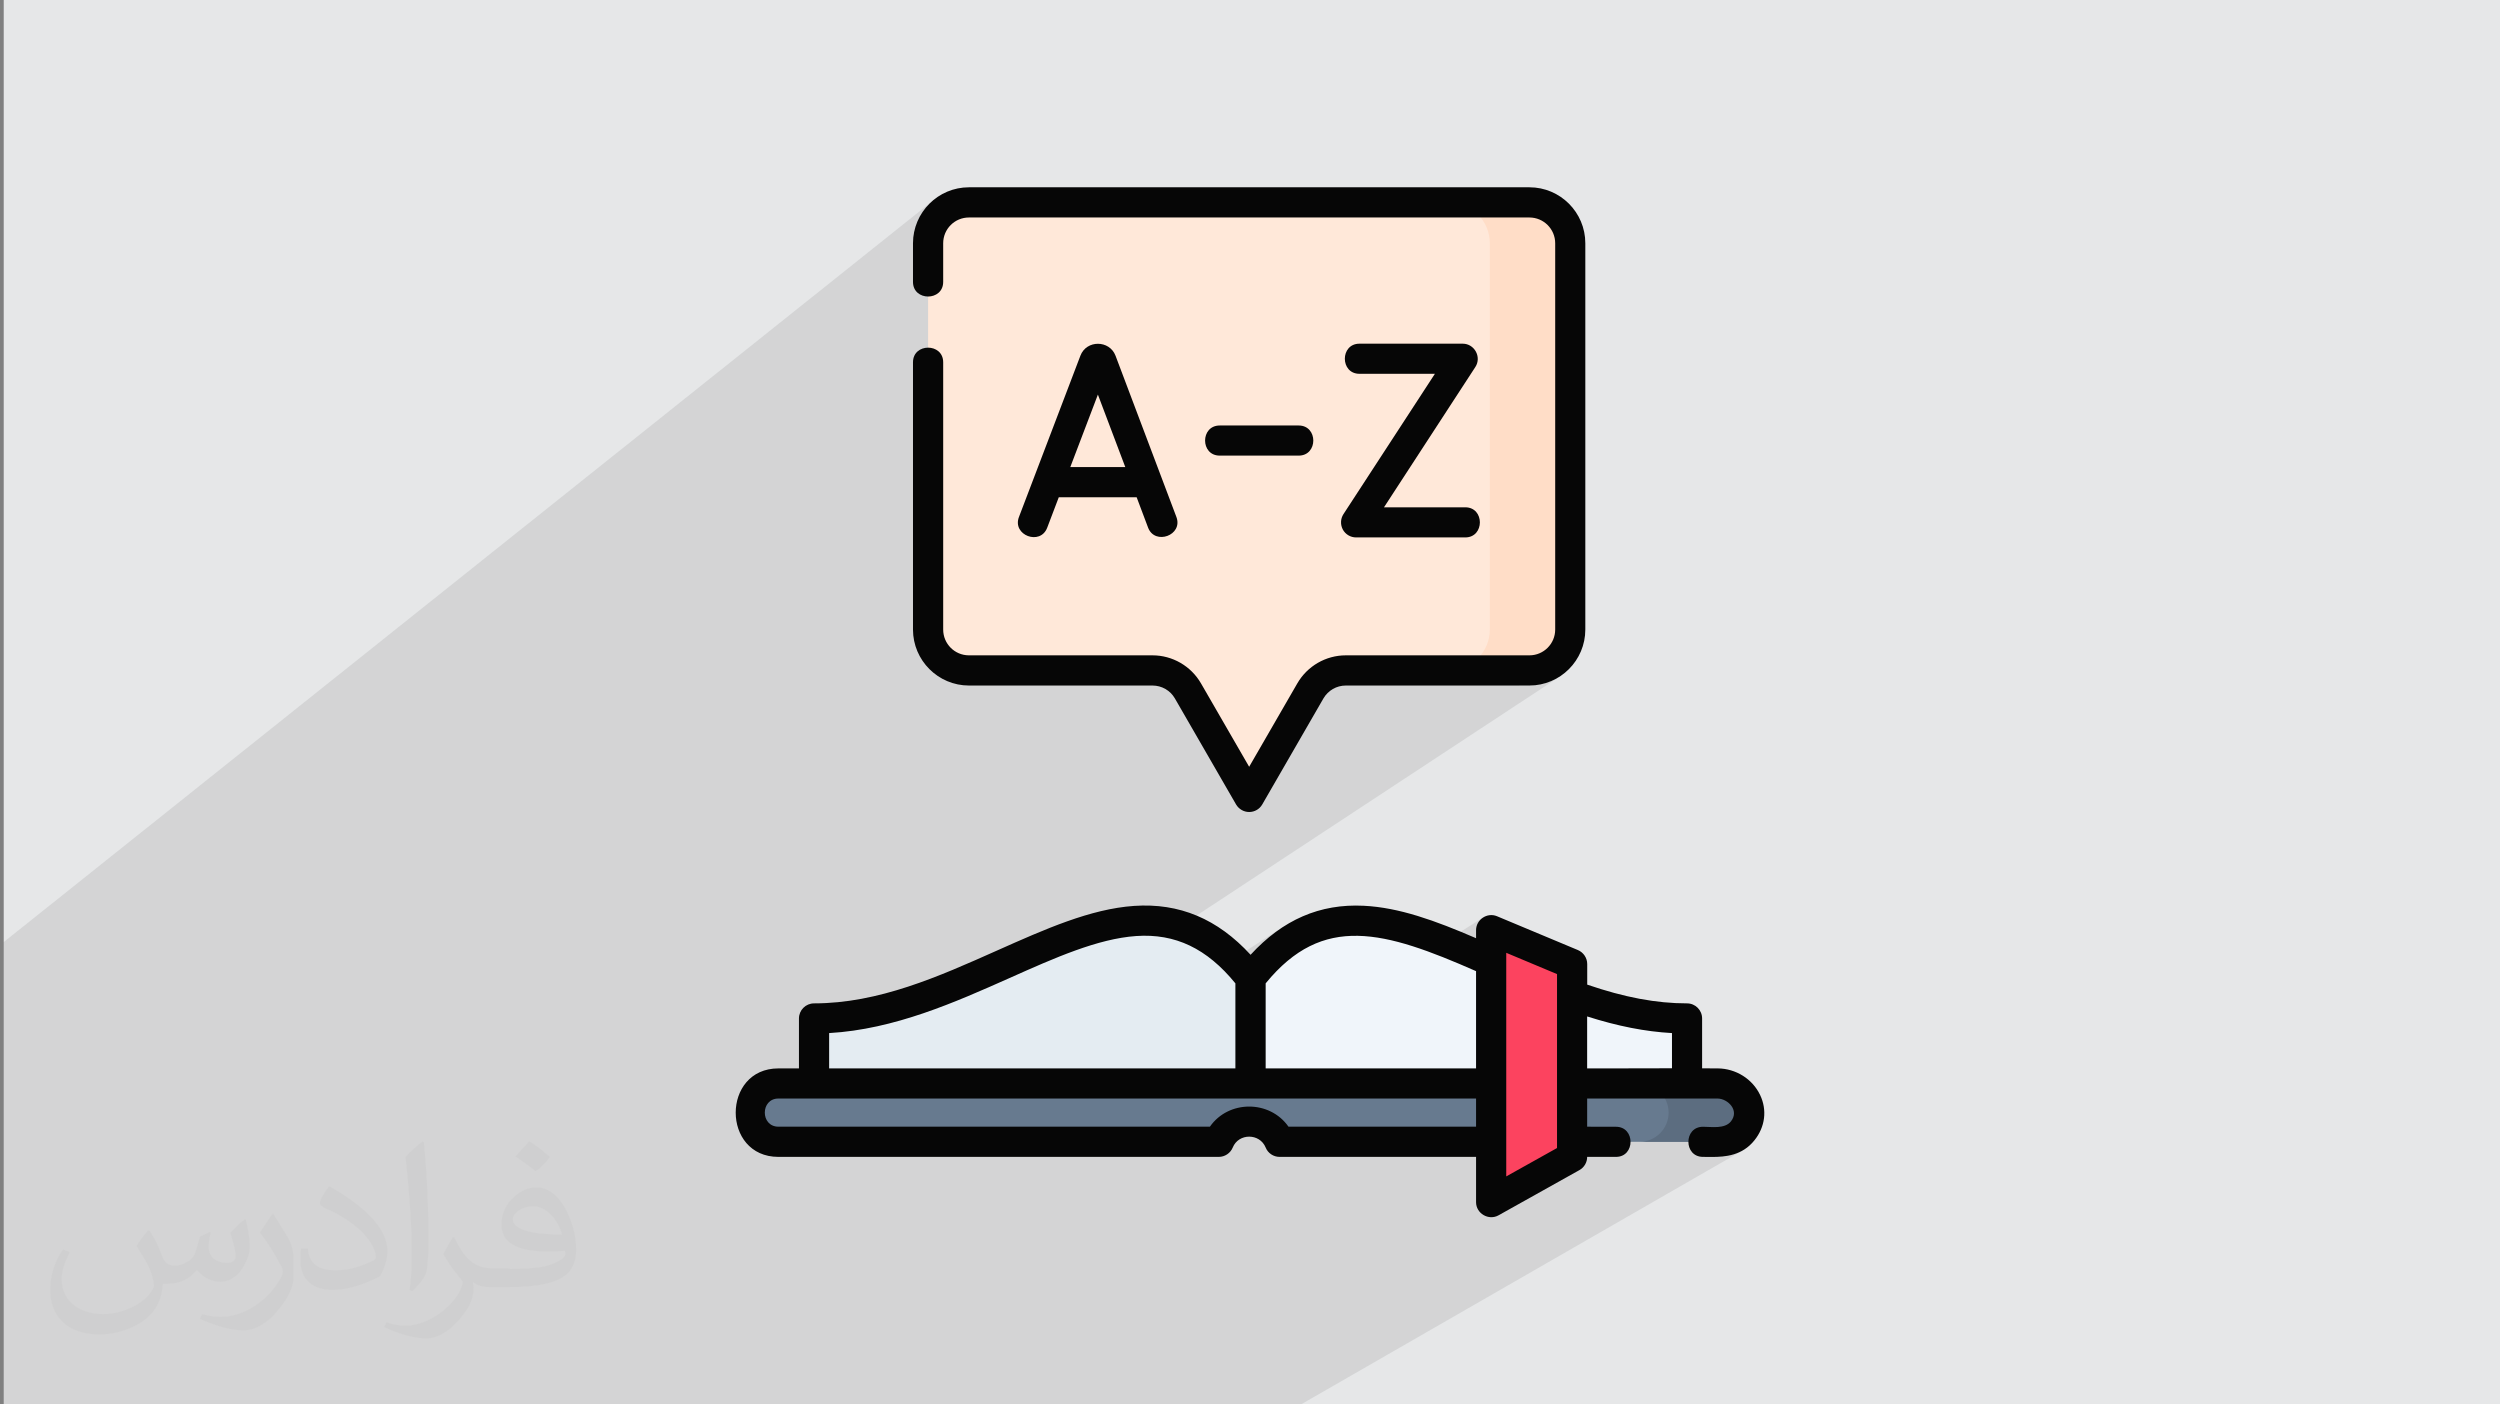 <?xml version="1.0" encoding="UTF-8"?>
<!DOCTYPE svg PUBLIC "-//W3C//DTD SVG 1.1//EN" "http://www.w3.org/Graphics/SVG/1.1/DTD/svg11.dtd">
<!-- Creator: CorelDRAW 2017 -->
<svg xmlns="http://www.w3.org/2000/svg" xml:space="preserve" width="356px" height="200px" version="1.1" style="shape-rendering:geometricPrecision; text-rendering:geometricPrecision; image-rendering:optimizeQuality; fill-rule:evenodd; clip-rule:evenodd"
viewBox="0 0 356000 200000"
 xmlns:xlink="http://www.w3.org/1999/xlink"
 enable-background="new 0 0 511.977 511.977">
 <rect x="0" y="0" width="356000" height="200000" fill="#808080" stroke="none"/>
 <defs>
  <style type="text/css">
   <![CDATA[
    .fil10 {fill:#060606}
    .fil8 {fill:#5C6D80}
    .fil7 {fill:#677A8F}
    .fil4 {fill:#E4ECF2}
    .fil0 {fill:#E6E7E8}
    .fil3 {fill:#F0F5FA}
    .fil9 {fill:#FC435F}
    .fil6 {fill:#FFDDC7}
    .fil5 {fill:#FFE8D9}
    .fil2 {fill:#373435;fill-opacity:0.031}
    .fil1 {fill:#373435;fill-opacity:0.102}
   ]]>
  </style>
 </defs>
 <g id="Layer_x0020_1">
  <polygon class="fil0" points="530,0 356070,0 356070,200000 530,200000 "/>
  <path class="fil1" d="M22850 200000l1080 0 5600 0 2320 0 1320 0 180 0 980 0 970 0 1070 0 1490 0 660 0 1070 0 470 0 470 0 1450 0 940 0 450 0 1650 0 540 0 1310 0 940 0 30 0 810 0 220 0 1330 0 1450 0 20 0 20 0 520 0 2470 0 890 0 2140 0 330 0 1790 0 1470 0 1270 0 2010 0 13150 0 1340 0 2190 0 2450 0 1070 0 1910 0 13410 0 1090 0 1650 0 1220 0 410 0 290 0 460 0 20 0 2870 0 870 0 2300 0 540 0 1240 0 20 0 10 0 300 0 2240 0 1000 0 570 0 2220 0 1450 0 630 0 3270 0 6850 0 3340 0 9390 0 1830 0 3040 0 1850 0 1750 0 1070 0 2470 0 900 0 2270 0 370 0 1440 0 1280 0 760 0 540 0 2020 0 790 0 690 0 490 0 1570 0 300 0 240 0 320 0 170 0 3430 0 3050 0 210 0 3010 0 1020 0 200 0 1240 0 2570 0 63180 -36330 -760 420 -780 290 -790 200 -790 110 -770 50 -740 10 -160 0 -160 0 -160 0 -160 0 -160 0 -160 0 -160 -10 -170 0 -160 -30 4890 -2830 -700 390 -780 240 -840 80 -3200 0 4390 -2550 380 -340 340 -590 100 -580 -100 -550 -270 -500 -390 -420 -480 -330 -540 -220 -560 -70 -440 -10 -750 0 -1030 0 -1260 0 -1430 0 -1560 0 -1040 0 -120 -210 3280 -1930 -5800 0 3650 -2170 -460 0 -460 0 -460 0 -460 10 -460 0 -460 0 -460 0 -450 0 -640 0 -630 0 -640 0 -640 10 -630 0 -640 0 -630 0 -640 0 -3310 0 0 -7400 -11520 6990 0 -14790 0 -10 0 0 0 0 0 0 0 -1250 -2150 1340 0 -4570 -31350 19690 -310 0 29510 -18540 0 -1150 70 -540 200 -490 310 -410 390 -330 -30930 19490 0 -10140 1540 -1730 1550 -1450 1580 -1180 -6830 4390 0 -760 1570 -1860 1580 -1590 1610 -1340 1640 -1090 -29020 18720 -2380 0 25010 -16180 870 -900 880 -850 900 -780 920 -710 940 -660 -30990 20080 -14290 0 84930 -55880 -1360 730 -1490 470 -1600 160 -1510 0 4760 -3140 -990 530 -1090 340 -1180 120 -2130 0 4190 -2770 540 -450 450 -550 340 -620 210 -690 80 -740 0 -55010 -80 -740 -210 -690 -340 -620 -450 -550 -540 -450 -630 -330 -690 -220 -730 -70 -6980 0 -370 -450 -860 -710 -990 -530 -1090 -340 -1170 -120 -2920 2150 -65430 0 -740 70 -690 220 -620 330 -3770 2980 120 -1100 330 -1100 540 -990 710 -860 860 -710 -4590 3660 40 -440 470 -1490 730 -1350 980 -1180 1180 -980 -133000 106120 0 2330 0 930 0 1400 0 50 0 800 0 2460 0 3770 0 5140 0 890 0 14210 0 3560 0 3030 0 2090 0 4090 0 2580 0 2220 0 400 0 350 0 70 0 1340 0 670 0 390 0 1910 0 360 0 4350 0 390 0 480 0 1060 0 770 0 1140 0 2620 7920 0 6080 0 210 0 670 0 1920 0 4910 0 260 0 350 0zm222060 -45710l0 0zm5730 1640l0 0zm-5730 -1640l0 0zm-27130 -125470l0 0zm0 0l0 0z"/>
  <path class="fil2" d="M21360 175320c670,1060 1150,2020 1540,3080 290,670 480,1820 2010,1820 480,0 1060,-100 1640,-480 670,-290 1150,-860 1340,-1630l580 -2020 1440 -670 90 100c-190,760 -290,1530 -290,2010 0,1730 1450,2310 2600,2310 670,0 1250,-290 1250,-960 0,-770 -390,-2120 -770,-3360 670,-680 1340,-1350 2110,-1920l100 90c380,1440 570,2880 570,3840 0,960 -380,1920 -770,2590 -670,1350 -1920,2410 -3450,2410 -1150,0 -2400,-580 -3270,-1640l-90 0c-870,1060 -2120,1920 -4130,1920l-670 0c-100,1350 -390,2310 -870,3170 -1250,2400 -4800,4040 -8160,4040 -4700,0 -7010,-2690 -7010,-6340 0,-2210 770,-4320 1830,-5760l960 380c-680,1350 -1160,2590 -1160,3840 0,3360 2790,4990 5960,4990 2970,0 6520,-1820 7200,-4030 -290,-2400 -1150,-3450 -2500,-5660 380,-670 960,-1440 1630,-2210l100 0 0 0 0 0 190 90 0 0 0 0 0 0 0 0zm54060 -12770c960,580 1920,1350 2880,2210 -580,770 -1150,1440 -2020,2020 -960,-770 -1920,-1440 -2880,-2110 680,-770 1350,-1440 1920,-2120l0 0 0 0 100 0 0 0 0 0 0 0 0 0zm480 9220c-1630,0 -2880,1060 -2880,1830 0,1630 3170,2200 7010,2200 -480,-1920 -2110,-4030 -4130,-4030zm-3550 8930c2110,0 3930,-100 5280,-380 1530,-390 2880,-1160 2880,-1730 0,-100 0,-290 -100,-480 -860,90 -1820,90 -2780,90 -2790,0 -5000,-670 -5860,-2200 -190,-480 -380,-960 -380,-1540 0,-1540 670,-3070 1820,-4030 960,-870 2020,-1350 3170,-1350 1920,0 3550,1540 4610,4040 570,1340 1050,2880 1050,4890 0,1350 -380,2400 -1150,3270 -1530,1440 -4320,2010 -8640,2010l-1920 0 0 0 -480 0c-1060,0 -1820,-190 -2400,-670l-100 0c0,290 100,480 100,670 0,960 -290,2210 -960,3170 -1920,2880 -4030,4130 -5760,4130 -1820,0 -4030,-670 -6050,-1630l380 -670c680,280 1540,480 2790,480 3260,0 7490,-3170 8060,-6150 -90,-290 -380,-570 -670,-960 -960,-1150 -1530,-2110 -2110,-3070 480,-960 960,-1730 1340,-2400l200 0c1340,2780 2690,4420 5470,4420l480 0 0 0 2010 0 0 0 0 0 -280 90 0 0 0 0 0 0 0 0zm-14020 2980c190,-1350 290,-2790 290,-4130l0 -2020c0,-3740 -480,-9220 -870,-12770 670,-770 1630,-1630 2400,-2210l200 100c470,4510 670,9700 670,14500 0,1250 -100,2490 -200,3360 -90,1150 -760,2010 -2110,3360l-290 -100 -90 -90 0 0 0 0 0 0 0 0zm-14500 -5960c100,1730 960,3170 3940,3170 1920,0 3450,-480 5280,-1340 290,-100 480,-290 480,-480 0,-1150 -870,-2590 -2310,-3940 -1340,-1250 -3260,-2400 -4890,-3070 -580,-290 -770,-480 -770,-770 0,-480 670,-1540 1250,-2300l190 0c1920,1050 4130,2590 5760,4220 1440,1540 2400,3170 2400,4900 0,1250 -380,2490 -1060,3650 -2110,1050 -4410,1920 -6720,1920 -2780,0 -4610,-1350 -4610,-4320 0,-290 0,-870 100,-1540l960 0 0 0 0 0 0 -100 0 0 0 0 0 0 0 0zm-4990 -4990l1730 2790c670,1050 1240,2110 1240,3930l0 2310c0,1820 -1150,3740 -3070,5760 -1440,1340 -2780,1920 -4030,1920 -1830,0 -3840,-580 -6240,-1630l290 -680c760,200 1630,390 2680,390 3460,0 6920,-2500 8550,-5570 190,-390 290,-670 290,-860 0,-390 -190,-770 -390,-1060 -860,-1630 -1820,-3170 -2880,-4510 580,-870 1160,-1730 1730,-2600l100 0 0 0 0 0 0 -190 0 0 0 0 0 0 0 0z"/>
  <g id="_1646724785584">
   <path class="fil3" d="M178070 154290l62160 0 0 -9260c-25110,0 -45590,-27080 -62160,-5730l0 14990z"/>
   <path class="fil4" d="M178090 154290l-62170 0 0 -9260c25110,0 45600,-27080 62170,-5730l0 14990z"/>
   <path class="fil5" d="M217790 28820l-79810 0c-3220,0 -5820,2600 -5820,5820l0 55010c0,3210 2600,5820 5820,5820l26140 0c2080,0 4000,1110 5040,2910l8720 15100 8720 -15100c1040,-1800 2960,-2910 5040,-2910l26150 0c3210,0 5820,-2610 5820,-5820l0 -55010c0,-3220 -2610,-5820 -5820,-5820l0 0z"/>
   <path class="fil6" d="M217790 28820l-11460 0c3210,0 5820,2600 5820,5820l0 55010c0,3210 -2610,5820 -5820,5820l11460 0c3210,0 5820,-2610 5820,-5820l0 -55010c0,-3220 -2610,-5820 -5820,-5820l0 0z"/>
   <path class="fil7" d="M244910 154290l-134060 0c-2290,0 -4150,1860 -4150,4150 0,2290 1860,4150 4150,4150l62700 0c700,-1700 2370,-2910 4330,-2910 1960,0 3640,1210 4330,2910l62700 0c2300,0 4160,-1860 4160,-4150 0,-2290 -1860,-4150 -4160,-4150l0 0z"/>
   <path class="fil8" d="M244910 154290l-11450 0c2290,0 4150,1860 4150,4150 0,2290 -1860,4150 -4150,4150l11450 0c2300,0 4160,-1860 4160,-4150 0,-2290 -1860,-4150 -4160,-4150l0 0z"/>
   <polygon class="fil9" points="212340,132450 212340,171190 223870,164740 223870,137280 "/>
   <path class="fil10" d="M137980 97620l26140 0c1310,0 2530,700 3180,1830l8720 15110c390,660 1100,1070 1860,1070 770,0 1480,-410 1860,-1070l8720 -15110c660,-1130 1870,-1830 3180,-1830l26150 0c4390,0 7960,-3580 7960,-7970l0 -55010c0,-4400 -3570,-7970 -7960,-7970l-79810 0c-4390,0 -7970,3570 -7970,7970l0 5500c0,2780 4300,2780 4300,0l0 -5500c0,-2030 1640,-3670 3670,-3670l79810 0c2020,0 3670,1640 3670,3670l0 55010c0,2030 -1650,3670 -3670,3670l-26150 0c-2840,0 -5480,1530 -6900,3990l-6860 11880 -6860 -11880c-1420,-2460 -4060,-3990 -6900,-3990l-26140 0c-2030,0 -3670,-1640 -3670,-3670l0 -38060c0,-2780 -4300,-2780 -4300,0l0 38060c0,4390 3580,7970 7970,7970z"/>
   <path class="fil10" d="M250640 155930c-1080,-2280 -3450,-3770 -6030,-3790 -740,-10 -1480,-10 -2230,-10l0 -7100c0,-1190 -960,-2150 -2150,-2150 -4350,0 -8910,-850 -14210,-2670l0 -2930c0,-870 -530,-1650 -1320,-1990l-11530 -4820c-1390,-580 -2980,470 -2980,1980l0 1150c-5860,-2530 -10950,-4370 -16000,-4620 -6230,-310 -11520,1980 -16110,6980 -4700,-5120 -10140,-7400 -16580,-6960 -6240,430 -12680,3310 -19510,6350 -8290,3700 -16870,7530 -26070,7530 -1180,0 -2150,960 -2150,2150l0 7110 -2920 0c-8110,0 -8120,12600 0,12600l62700 0c870,0 1660,-530 1990,-1330 840,-2070 3840,-2070 4690,0 320,800 1110,1330 1980,1330l27980 0 0 6450c0,1610 1790,2660 3200,1870l11520 -6440c680,-380 1100,-1100 1100,-1880l4100 0c2770,0 2770,-4290 0,-4290l-4100 -10 0 -4010c0,0 17210,-10 18570,0 1480,20 3150,1700 1900,3260 -890,1100 -2770,760 -3970,760 -2780,0 -2780,4290 0,4290 420,10 850,10 1280,10 1920,0 4300,-200 6040,-2370 1530,-1900 1830,-4310 810,-6450l0 0zm-40450 -17640l0 13850 -29960 0 0 -12110c8150,-9990 16900,-7480 29960,-1740l0 0zm-92120 8820c9300,-530 17960,-4400 25670,-7830 6470,-2890 12580,-5610 18060,-5990 5550,-380 10060,1760 14120,6740l0 12110 -57850 0 0 -5030zm65410 13330c-2670,-3820 -8530,-3820 -11190,0l-61440 0c-2590,0 -2590,-4010 0,-4010l99340 0 0 4010 -26710 0zm38240 3040l-7230 4040 0 -30580c0,-10 0,-10 0,-10l0 -1250 7230 3030 0 24770zm12690 -11350c-1700,0 -3390,10 -5090,10l-3310 0 0 -7400c4360,1390 8290,2160 12080,2370l0 5010c-1240,0 -2470,10 -3680,10l0 0z"/>
   <path class="fil10" d="M149120 75150l1650 -4340 11090 0 1630 4330c970,2550 5010,1080 4030,-1520l-8670 -22970c-860,-2250 -4140,-2270 -5000,0l-8750 22970c-990,2590 3030,4120 4020,1530l0 0zm7220 -18960l3900 10320 -7830 0 3930 -10320z"/>
   <path class="fil10" d="M191220 75410c380,690 1100,1120 1890,1120l15540 0c2780,0 2780,-4290 0,-4290l-11570 0 13010 -19980c920,-1410 -120,-3320 -1800,-3320l-14700 0c-2780,0 -2780,4290 0,4290l10740 0 -13020 19980c-430,660 -460,1500 -90,2200l0 0z"/>
   <path class="fil10" d="M184930 64880c2780,0 2780,-4290 0,-4290l-11240 0c-2780,0 -2780,4290 0,4290l11240 0z"/>
  </g>
 </g>
</svg>
